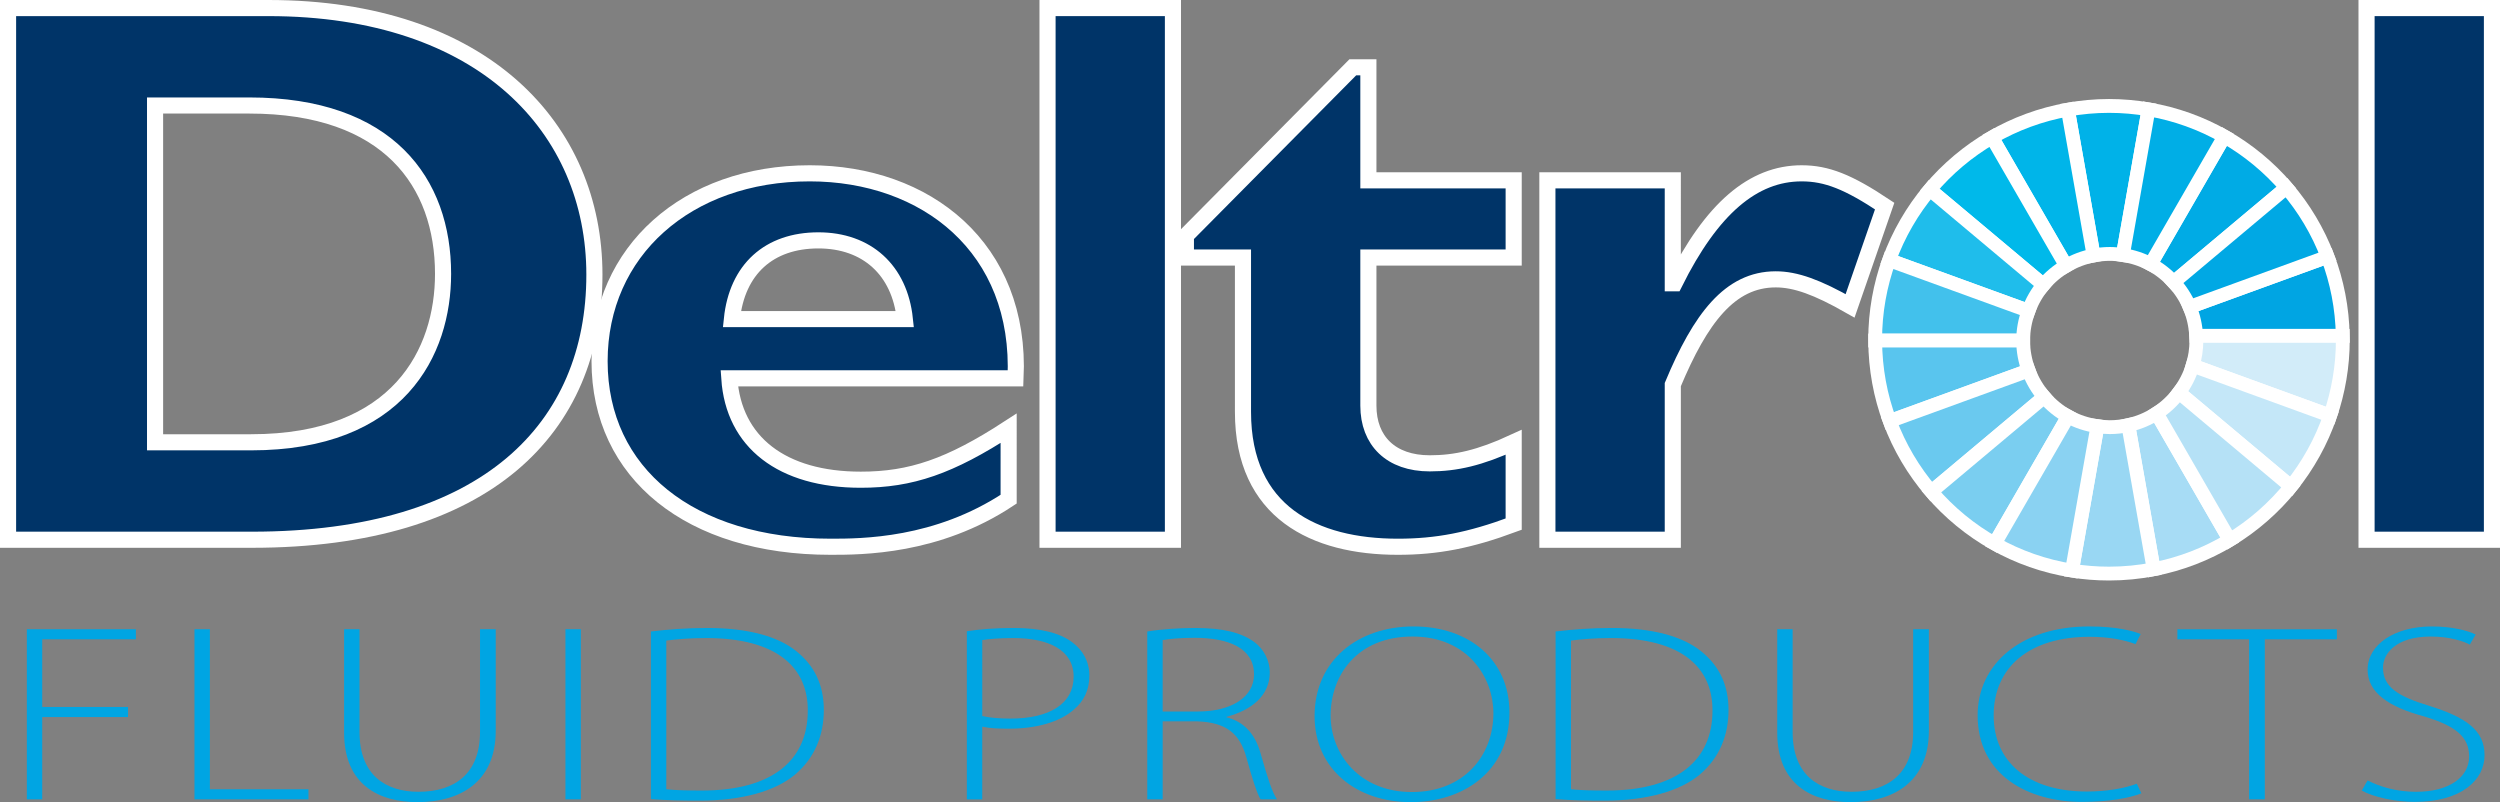 <?xml version="1.0" encoding="utf-8"?>
<!-- Generator: Adobe Illustrator 24.1.2, SVG Export Plug-In . SVG Version: 6.00 Build 0)  -->
<svg version="1.1" id="Layer_1" xmlns="http://www.w3.org/2000/svg" xmlns:xlink="http://www.w3.org/1999/xlink" x="0px" y="0px"
	 viewBox="0 0 232.72 74.67" style="enable-background:new 0 0 232.72 74.67;" xml:space="preserve">
<rect x="0" y="0" width="232.72" height="74.67" fill="#808080" stroke="none"/>
<style type="text/css">
	.st0{fill:#003468;}
	.st1{fill:none;stroke:#FFFFFF;stroke-width:1.5;}
	.st2{fill:#00B2E8;}
	.st3{fill:none;stroke:#FFFFFF;stroke-width:1.287;}
	.st4{fill:#00B5E9;}
	.st5{fill:#00B9EA;}
	.st6{fill:#00ABE5;}
	.st7{fill:#00A5E3;}
	.st8{fill:#D2ECF9;}
	.st9{fill:#1FBDEB;}
	.st10{fill:#00A8E4;}
	.st11{fill:#00AEE6;}
	.st12{fill:#42C1EC;}
	.st13{fill:#A7DCF5;}
	.st14{fill:#C4E7F8;}
	.st15{fill:#99D7F3;}
	.st16{fill:#B5E1F6;}
	.st17{fill:#59C5EE;}
	.st18{fill:#6AC9EF;}
	.st19{fill:#7ACEF0;}
	.st20{fill:#8AD2F2;}
</style>
<path class="st0" d="M24.982,0.75c20.046,0,30.35,11.248,30.35,24.818c0,14.225-9.983,24.675-31.88,24.675H0.75V0.75H24.982z
	 M14.435,41.172h8.936c13.767,0,17.873-8.418,17.873-15.676c0-8.49-5.072-15.675-18.033-15.675h-8.776V41.172z"/>
<path class="st1" d="M24.982,0.75c20.046,0,30.35,11.248,30.35,24.818c0,14.225-9.983,24.675-31.88,24.675H0.75V0.75H24.982z
	 M14.435,41.172h8.936c13.767,0,17.873-8.418,17.873-15.676c0-8.49-5.072-15.675-18.033-15.675h-8.776V41.172z"/>
<path class="st0" d="M93.892,46.468c-6.682,4.428-13.686,4.428-16.584,4.428c-13.042,0-21.495-6.822-21.495-17.271
	c0-10.233,8.131-17.491,19.563-17.491c10.787,0,19.723,6.895,19.16,19.086H67.889c0.402,5.952,4.911,9.435,12.237,9.435
	c4.669,0,8.292-1.233,13.766-4.79V46.468z M84.231,29.705c-0.483-4.572-3.542-7.329-8.05-7.329c-4.589,0-7.567,2.684-8.051,7.329
	H84.231z"/>
<path class="st1" d="M93.892,46.468c-6.682,4.428-13.686,4.428-16.584,4.428c-13.042,0-21.495-6.822-21.495-17.271
	c0-10.233,8.131-17.491,19.563-17.491c10.787,0,19.723,6.895,19.16,19.086H67.889c0.402,5.952,4.911,9.435,12.237,9.435
	c4.669,0,8.292-1.233,13.766-4.79V46.468z M84.231,29.705c-0.483-4.572-3.542-7.329-8.05-7.329c-4.589,0-7.567,2.684-8.051,7.329
	H84.231z"/>
<rect x="97.513" y="0.75" class="st0" width="11.673" height="49.493"/>
<rect x="97.513" y="0.75" class="st1" width="11.673" height="49.493"/>
<path class="st0" d="M140.905,23.972H127.38v13.789c0,3.266,2.093,5.37,5.715,5.37c2.416,0,4.67-0.508,7.81-1.959v7.619
	c-4.106,1.525-7.165,2.105-10.788,2.105c-7.729,0-14.411-3.193-14.411-12.555V23.972h-5.313V21.94L125.93,6.265h1.45v10.523h13.525
	V23.972z"/>
<path class="st1" d="M140.905,23.972H127.38v13.789c0,3.266,2.093,5.37,5.715,5.37c2.416,0,4.67-0.508,7.81-1.959v7.619
	c-4.106,1.525-7.165,2.105-10.788,2.105c-7.729,0-14.411-3.193-14.411-12.555V23.972h-5.313V21.94L125.93,6.265h1.45v10.523h13.525
	V23.972z"/>
<path class="st0" d="M155.717,26.367h0.161c3.461-6.967,7.325-10.233,11.834-10.233c2.335,0,4.347,0.799,7.728,3.049l-3.22,9.289
	c-3.059-1.742-5.072-2.468-6.923-2.468c-4.267,0-7.004,3.629-9.58,9.797v14.442h-11.674V16.788h11.674V26.367z"/>
<path class="st1" d="M155.717,26.367h0.161c3.461-6.967,7.325-10.233,11.834-10.233c2.335,0,4.347,0.799,7.728,3.049l-3.22,9.289
	c-3.059-1.742-5.072-2.468-6.923-2.468c-4.267,0-7.004,3.629-9.58,9.797v14.442h-11.674V16.788h11.674V26.367z"/>
<rect x="220.297" y="0.75" class="st0" width="11.673" height="49.493"/>
<rect x="220.297" y="0.75" class="st1" width="11.673" height="49.493"/>
<path class="st2" d="M196.395,23.637c0.414,0,0.82,0.041,1.217,0.103l2.392-13.563c-1.199-0.205-2.427-0.316-3.681-0.316
	c-1.309,0-2.586,0.122-3.83,0.343l2.396,13.579C195.377,23.69,195.881,23.637,196.395,23.637"/>
<path class="st3" d="M196.395,23.637c0.414,0,0.82,0.041,1.217,0.103l2.392-13.563c-1.199-0.205-2.427-0.316-3.681-0.316
	c-1.309,0-2.586,0.122-3.83,0.343l2.396,13.579C195.377,23.69,195.881,23.637,196.395,23.637z"/>
<path class="st4" d="M194.889,23.783l-2.396-13.579c-2.535,0.451-4.92,1.339-7.07,2.585l6.905,11.958
	C193.108,24.29,193.969,23.957,194.889,23.783"/>
<path class="st3" d="M194.889,23.783l-2.396-13.579c-2.535,0.451-4.92,1.339-7.07,2.585l6.905,11.958
	C193.108,24.29,193.969,23.957,194.889,23.783z"/>
<path class="st5" d="M192.328,24.747l-6.905-11.958c-2.201,1.276-4.157,2.924-5.783,4.86l10.578,8.873
	C190.812,25.815,191.526,25.216,192.328,24.747"/>
<path class="st3" d="M192.328,24.747l-6.905-11.958c-2.201,1.276-4.157,2.924-5.783,4.86l10.578,8.873
	C190.812,25.815,191.526,25.216,192.328,24.747z"/>
<path class="st6" d="M202.343,26.27l10.498-8.808c-1.633-1.903-3.586-3.517-5.78-4.763l-6.866,11.892
	C201.006,25.024,201.726,25.598,202.343,26.27"/>
<path class="st3" d="M202.343,26.27l10.498-8.808c-1.633-1.903-3.586-3.517-5.78-4.763l-6.866,11.892
	C201.006,25.024,201.726,25.598,202.343,26.27z"/>
<path class="st7" d="M204.436,31.265h13.645c-0.043-2.591-0.538-5.072-1.411-7.367l-12.841,4.676
	C204.179,29.407,204.384,30.316,204.436,31.265"/>
<path class="st3" d="M204.436,31.265h13.645c-0.043-2.591-0.538-5.072-1.411-7.367l-12.841,4.676
	C204.179,29.407,204.384,30.316,204.436,31.265z"/>
<path class="st8" d="M204.458,31.701c0,0.81-0.123,1.595-0.347,2.332l12.799,4.66c0.76-2.218,1.179-4.592,1.179-7.064
	c0-0.122-0.008-0.244-0.008-0.364h-13.645C204.443,31.41,204.458,31.553,204.458,31.701"/>
<path class="st3" d="M204.458,31.701c0,0.81-0.123,1.595-0.347,2.332l12.799,4.66c0.76-2.218,1.179-4.592,1.179-7.064
	c0-0.122-0.008-0.244-0.008-0.364h-13.645C204.443,31.41,204.458,31.553,204.458,31.701z"/>
<path class="st9" d="M190.218,26.522l-10.578-8.873c-1.621,1.933-2.912,4.149-3.788,6.564l12.977,4.721
	C189.154,28.048,189.621,27.231,190.218,26.522"/>
<path class="st3" d="M190.218,26.522l-10.578-8.873c-1.621,1.933-2.912,4.149-3.788,6.564l12.977,4.721
	C189.154,28.048,189.621,27.231,190.218,26.522z"/>
<path class="st10" d="M203.829,28.574l12.841-4.676c-0.901-2.374-2.205-4.546-3.829-6.436l-10.498,8.808
	C202.959,26.945,203.468,27.718,203.829,28.574"/>
<path class="st3" d="M203.829,28.574l12.841-4.676c-0.901-2.374-2.205-4.546-3.829-6.436l-10.498,8.808
	C202.959,26.945,203.468,27.718,203.829,28.574z"/>
<path class="st11" d="M200.195,24.591l6.866-11.892c-2.151-1.225-4.53-2.091-7.057-2.522l-2.392,13.563
	C198.532,23.88,199.405,24.167,200.195,24.591"/>
<path class="st3" d="M200.195,24.591l6.866-11.892c-2.151-1.225-4.53-2.091-7.057-2.522l-2.392,13.563
	C198.532,23.88,199.405,24.167,200.195,24.591z"/>
<path class="st12" d="M188.829,28.934l-12.977-4.721c-0.837,2.315-1.297,4.811-1.297,7.416c0,0.023,0.002,0.046,0.002,0.072h13.774
	C188.331,30.727,188.513,29.799,188.829,28.934"/>
<path class="st3" d="M188.829,28.934l-12.977-4.721c-0.837,2.315-1.297,4.811-1.297,7.416c0,0.023,0.002,0.046,0.002,0.072h13.774
	C188.331,30.727,188.513,29.799,188.829,28.934z"/>
<path class="st13" d="M198.117,39.576l2.365,13.417c2.547-0.493,4.936-1.427,7.084-2.725l-6.808-11.793
	C199.961,38.989,199.071,39.367,198.117,39.576"/>
<path class="st3" d="M198.117,39.576l2.365,13.417c2.547-0.493,4.936-1.427,7.084-2.725l-6.808-11.793
	C199.961,38.989,199.071,39.367,198.117,39.576z"/>
<path class="st14" d="M204.111,34.033c-0.276,0.917-0.717,1.761-1.276,2.507l10.427,8.751c1.575-1.951,2.819-4.179,3.648-6.598
	L204.111,34.033z"/>
<path class="st3" d="M204.111,34.033c-0.276,0.917-0.717,1.761-1.276,2.507l10.427,8.751c1.575-1.951,2.819-4.179,3.648-6.598
	L204.111,34.033z"/>
<path class="st15" d="M196.395,39.763c-0.392,0-0.773-0.037-1.149-0.09l-2.372,13.447c1.124,0.179,2.275,0.274,3.449,0.274
	c1.422,0,2.812-0.14,4.159-0.401l-2.365-13.417C197.561,39.696,196.986,39.763,196.395,39.763"/>
<path class="st3" d="M196.395,39.763c-0.392,0-0.773-0.037-1.149-0.09l-2.372,13.447c1.124,0.179,2.275,0.274,3.449,0.274
	c1.422,0,2.812-0.14,4.159-0.401l-2.365-13.417C197.561,39.696,196.986,39.763,196.395,39.763z"/>
<path class="st16" d="M200.758,38.475l6.808,11.793c2.178-1.316,4.105-3.007,5.696-4.977l-10.427-8.751
	C202.26,37.3,201.559,37.958,200.758,38.475"/>
<path class="st3" d="M200.758,38.475l6.808,11.793c2.178-1.316,4.105-3.007,5.696-4.977l-10.427-8.751
	C202.26,37.3,201.559,37.958,200.758,38.475z"/>
<path class="st17" d="M188.331,31.701h-13.774c0.01,2.636,0.486,5.16,1.353,7.497l12.928-4.706
	C188.516,33.62,188.331,32.683,188.331,31.701"/>
<path class="st3" d="M188.331,31.701h-13.774c0.01,2.636,0.486,5.16,1.353,7.497l12.928-4.706
	C188.516,33.62,188.331,32.683,188.331,31.701z"/>
<path class="st18" d="M188.838,34.492l-12.928,4.706c0.899,2.425,2.221,4.643,3.872,6.571l10.505-8.814
	C189.666,36.233,189.176,35.401,188.838,34.492"/>
<path class="st3" d="M188.838,34.492l-12.928,4.706c0.899,2.425,2.221,4.643,3.872,6.571l10.505-8.814
	C189.666,36.233,189.176,35.401,188.838,34.492z"/>
<path class="st19" d="M190.287,36.955l-10.505,8.814c1.659,1.94,3.652,3.582,5.894,4.842l6.838-11.843
	C191.666,38.3,190.913,37.683,190.287,36.955"/>
<path class="st3" d="M190.287,36.955l-10.505,8.814c1.659,1.94,3.652,3.582,5.894,4.842l6.838-11.843
	C191.666,38.3,190.913,37.683,190.287,36.955z"/>
<path class="st20" d="M192.514,38.768l-6.838,11.843c2.193,1.234,4.619,2.098,7.198,2.509l2.372-13.447
	C194.268,39.533,193.344,39.225,192.514,38.768"/>
<path class="st3" d="M192.514,38.768l-6.838,11.843c2.193,1.234,4.619,2.098,7.198,2.509l2.372-13.447
	C194.268,39.533,193.344,39.225,192.514,38.768z"/>
<g>
	<path class="st7" d="M2.498,58.573H12.65v0.939H3.93v6.298h7.988v0.94H3.93v7.66H2.498V58.573z"/>
	<path class="st7" d="M18.103,58.573h1.433v14.897h9.177v0.94H18.103V58.573z"/>
	<path class="st7" d="M33.465,58.573v9.563c0,4.019,2.439,5.569,5.488,5.569c3.384,0,5.731-1.691,5.731-5.569v-9.563h1.463v9.446
		c0,4.864-3.415,6.65-7.286,6.65c-3.598,0-6.829-1.622-6.829-6.463v-9.634H33.465z"/>
	<path class="st7" d="M54.069,58.573v15.838h-1.433V58.573H54.069z"/>
	<path class="st7" d="M60.591,58.784c1.555-0.188,3.323-0.328,5.244-0.328c3.75,0,6.585,0.775,8.292,2.161
		c1.646,1.316,2.561,3.078,2.561,5.476c0,2.326-0.823,4.441-2.683,6.016c-1.829,1.527-4.908,2.42-8.872,2.42
		c-1.585,0-3.079-0.023-4.542-0.141V58.784z M62.024,73.471c0.854,0.095,2.043,0.118,3.323,0.118c6.585,0,9.847-2.844,9.847-7.426
		c0.031-4.019-2.866-6.768-9.451-6.768c-1.585,0-2.835,0.117-3.72,0.235V73.471z"/>
	<path class="st7" d="M90.003,58.761c1.189-0.188,2.652-0.305,4.39-0.305c2.439,0,4.299,0.47,5.427,1.339
		c0.976,0.729,1.585,1.763,1.585,3.102c0,1.363-0.519,2.374-1.433,3.149c-1.311,1.175-3.537,1.786-6.037,1.786
		c-0.915,0-1.768-0.024-2.5-0.188v6.768h-1.433V58.761z M91.436,66.656c0.732,0.165,1.616,0.235,2.622,0.235
		c3.659,0,5.884-1.387,5.884-3.9c0-2.491-2.347-3.596-5.609-3.596c-1.341,0-2.348,0.094-2.896,0.188V66.656z"/>
	<path class="st7" d="M106.798,58.784c1.25-0.211,3.018-0.328,4.42-0.328c2.683,0,4.36,0.446,5.549,1.315
		c0.884,0.658,1.433,1.716,1.433,2.82c0,2.138-1.646,3.501-4.024,4.136v0.047c1.646,0.399,2.683,1.598,3.17,3.36
		c0.701,2.467,1.098,3.642,1.524,4.276h-1.524c-0.305-0.47-0.762-1.856-1.311-3.854c-0.609-2.279-1.89-3.313-4.604-3.407h-3.201
		v7.261h-1.433V58.784z M108.23,66.233h3.262c3.171,0,5.244-1.362,5.244-3.454c0-2.42-2.317-3.407-5.549-3.407
		c-1.402,0-2.439,0.117-2.958,0.212V66.233z"/>
	<path class="st7" d="M140.511,66.328c0,5.592-4.42,8.342-9.176,8.342c-5.062,0-8.964-3.078-8.964-8.014
		c0-5.192,4.055-8.342,9.207-8.342C136.762,58.315,140.511,61.416,140.511,66.328z M123.865,66.609c0,3.572,2.683,7.12,7.561,7.12
		s7.592-3.407,7.592-7.331c0-3.337-2.378-7.144-7.53-7.144C126.274,59.255,123.865,62.92,123.865,66.609z"/>
</g>
<g>
	<path class="st7" d="M144.807,58.784c1.555-0.188,3.323-0.328,5.244-0.328c3.749,0,6.585,0.775,8.292,2.161
		c1.646,1.316,2.561,3.078,2.561,5.476c0,2.326-0.822,4.441-2.683,6.016c-1.829,1.527-4.908,2.42-8.871,2.42
		c-1.586,0-3.08-0.023-4.543-0.141V58.784z M146.24,73.471c0.854,0.095,2.043,0.118,3.323,0.118c6.585,0,9.848-2.844,9.848-7.426
		c0.03-4.019-2.866-6.768-9.451-6.768c-1.585,0-2.835,0.117-3.72,0.235V73.471z"/>
	<path class="st7" d="M166.873,58.573v9.563c0,4.019,2.439,5.569,5.488,5.569c3.384,0,5.731-1.691,5.731-5.569v-9.563h1.463v9.446
		c0,4.864-3.414,6.65-7.286,6.65c-3.598,0-6.829-1.622-6.829-6.463v-9.634H166.873z"/>
	<path class="st7" d="M199.338,73.848c-1.037,0.423-3.019,0.799-5.519,0.799c-4.97,0-9.726-2.444-9.726-8.061
		c0-4.699,3.934-8.271,10.396-8.271c2.622,0,4.146,0.446,4.786,0.705l-0.487,0.94c-1.037-0.399-2.53-0.682-4.269-0.682
		c-5.549,0-8.933,2.772-8.933,7.331c0,4.301,3.201,7.073,8.688,7.073c1.769,0,3.476-0.282,4.635-0.729L199.338,73.848z"/>
</g>
<g>
	<path class="st7" d="M209.364,59.513h-6.677v-0.939h14.847v0.939h-6.707v14.898h-1.463V59.513z"/>
	<path class="st7" d="M220.396,72.649c1.158,0.611,2.774,1.058,4.512,1.058c3.049,0,4.939-1.339,4.939-3.29
		c0-1.785-1.189-2.819-4.146-3.713c-3.323-0.893-5.305-2.208-5.305-4.37c0-2.326,2.5-4.019,5.976-4.019
		c1.921,0,3.384,0.399,4.085,0.752l-0.549,0.94c-0.549-0.306-1.859-0.752-3.628-0.752c-3.323,0-4.451,1.645-4.451,2.89
		c0,1.763,1.312,2.655,4.269,3.549c3.384,1.058,5.183,2.232,5.183,4.605c0,2.303-2.134,4.348-6.524,4.348
		c-1.768,0-3.841-0.447-4.908-1.058L220.396,72.649z"/>
</g>
</svg>
